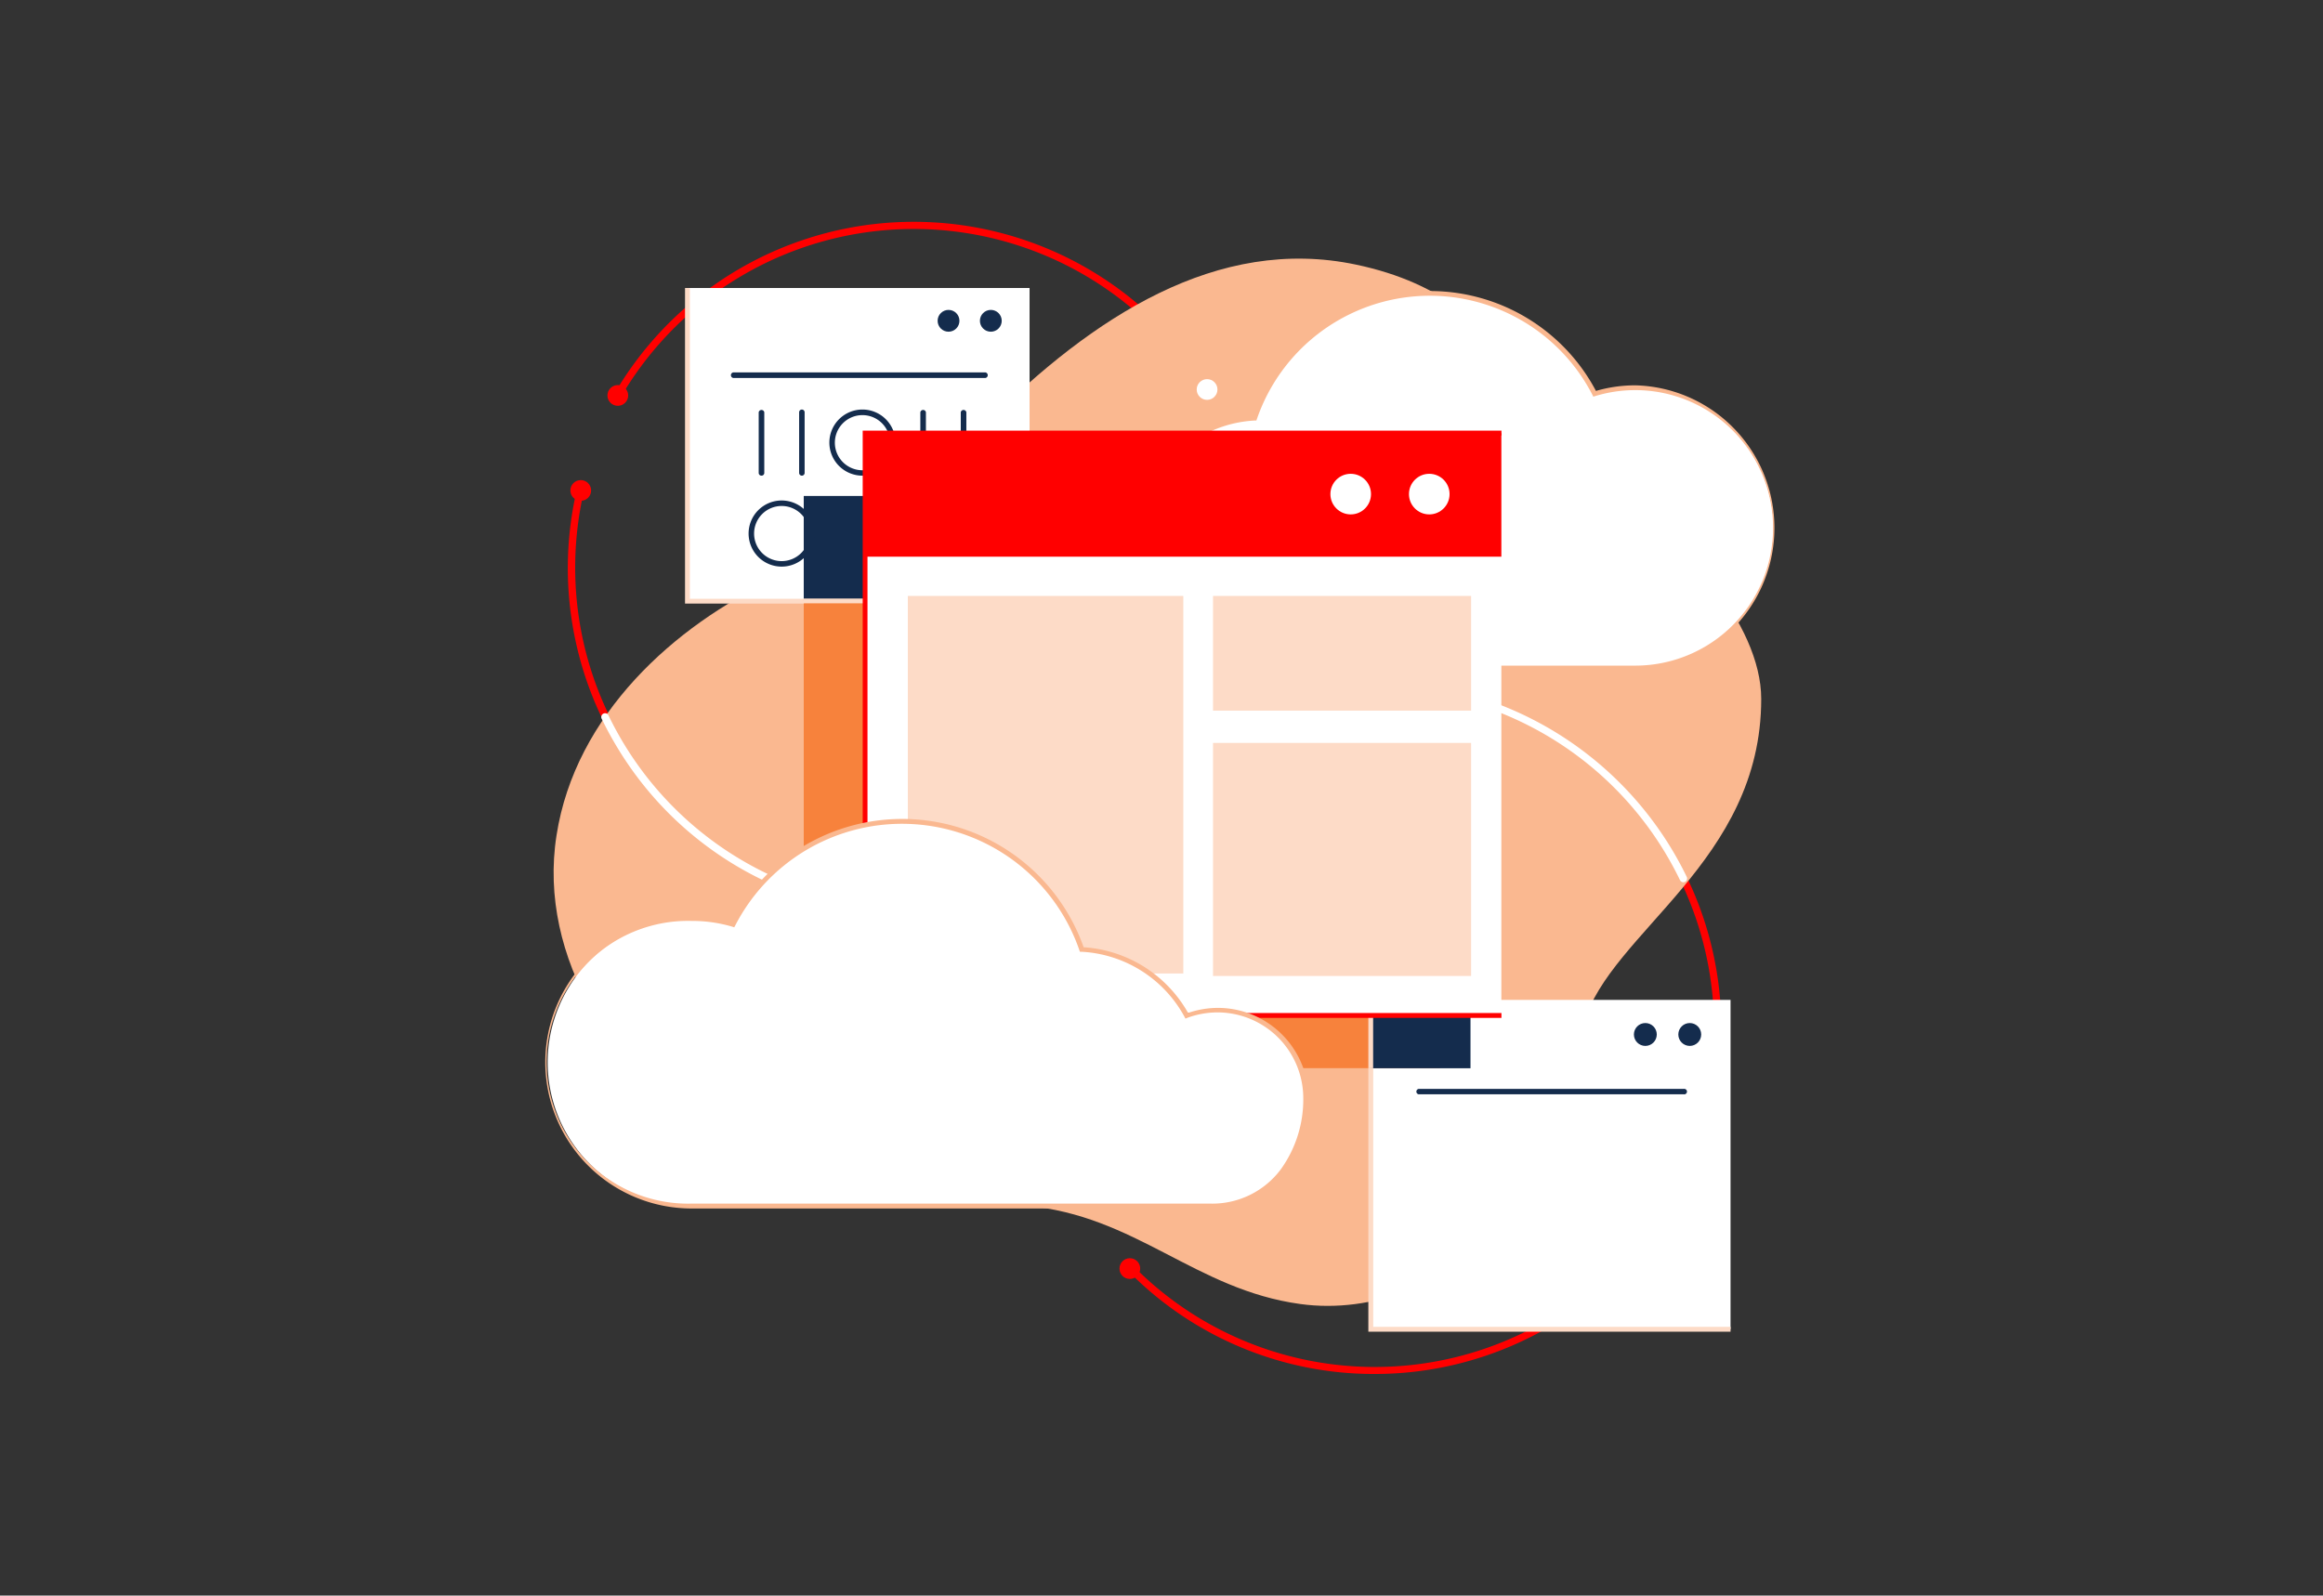 <svg id="ab1cf14b-1859-4e6d-9d0c-2b8f198afabc" data-name="Layer 1" xmlns="http://www.w3.org/2000/svg" viewBox="0 0 262 180"><rect x="0" y="0" width="262" height="180" fill="#333333" stroke="none"/><defs><style>.ab76974b-2133-4f3b-9200-070692ca34c6{fill:red;}.b98c61b9-a6da-428a-975d-6eb454bede73{fill:#fab890;}.e2eadd28-abf7-4206-8884-f2dd3c5bc819{fill:#fff;}.b9fd29ad-9440-48f5-8917-7d964cd416a8{fill:#142c4d;}.fcc815b2-332e-472b-ba6d-6c6374b9b09c{fill:#f7823c;}.beb32ba5-b5e2-4523-8513-f2f407f26056{fill:#fddbc7;}</style></defs><path class="ab76974b-2133-4f3b-9200-070692ca34c6" d="M103.14,103.17a39.35,39.35,0,0,1-9.24-1.1A39.09,39.09,0,0,1,65,55.48a.4.4,0,0,1,.49-.3.4.4,0,0,1,.31.48A38.26,38.26,0,0,0,123,96.73a.41.41,0,0,1,.56.13.42.42,0,0,1-.14.56A38.79,38.79,0,0,1,103.14,103.17Z"/><path class="ab76974b-2133-4f3b-9200-070692ca34c6" d="M69.75,44.87a.39.39,0,0,1-.21-.06.41.41,0,0,1-.15-.56,39.08,39.08,0,0,1,67-.54.41.41,0,0,1-.13.56.4.4,0,0,1-.56-.13,38.26,38.26,0,0,0-65.61.53A.43.43,0,0,1,69.75,44.87Z"/><circle class="ab76974b-2133-4f3b-9200-070692ca34c6" cx="69.68" cy="44.61" r="1.17"/><circle class="ab76974b-2133-4f3b-9200-070692ca34c6" cx="65.5" cy="55.33" r="1.17"/><path class="ab76974b-2133-4f3b-9200-070692ca34c6" d="M155.05,155a38.81,38.81,0,0,1-27.63-11.44A.41.41,0,1,1,128,143a38.26,38.26,0,1,0,0-54.1.41.41,0,0,1-.58-.58A39.07,39.07,0,1,1,155.05,155Z"/><path class="b98c61b9-a6da-428a-975d-6eb454bede73" d="M152.93,29.85C173,34.07,172.38,50,181.88,55.71c7.61,4.55,16.76,14.61,16.76,23.14,0,18.38-17,26.29-20,36.54-2.49,8.56-3.12,16.61-9.8,23.56-5.56,5.78-14,9.28-22.17,8.16-11.89-1.62-18.55-10-30.94-11.09-5-.42-12.78-.65-17.58-2-5.84-1.59-12-3.37-17.38-6.29-11.19-6.06-20.19-19.64-18-33.5,2.11-13.61,13.33-23.68,24.56-28.9,4.29-2,8.83-3.65,12.64-6.39,4.34-3.11,7.49-7.43,11.24-11.17C123.24,35.75,137.31,26.56,152.93,29.85Z"/><path class="e2eadd28-abf7-4206-8884-f2dd3c5bc819" d="M103.14,103.19a39.3,39.3,0,0,1-9.24-1.11A38.85,38.85,0,0,1,69.71,84.47c-.66-1.08-1.28-2.21-1.83-3.35a.43.43,0,1,1,.77-.37c.54,1.11,1.14,2.22,1.79,3.28A38.23,38.23,0,0,0,123,96.71a.42.42,0,0,1,.58.14.43.43,0,0,1-.14.59A38.85,38.85,0,0,1,103.14,103.19Z"/><path class="e2eadd28-abf7-4206-8884-f2dd3c5bc819" d="M189.87,99.53a.44.44,0,0,1-.39-.24A38.24,38.24,0,0,0,128,88.89a.42.42,0,0,1-.6-.6,39.12,39.12,0,0,1,62.84,10.63.43.43,0,0,1-.2.57A.58.58,0,0,1,189.87,99.53Z"/><rect class="e2eadd28-abf7-4206-8884-f2dd3c5bc819" x="154.6" y="112.8" width="40.58" height="37.15"/><circle class="b9fd29ad-9440-48f5-8917-7d964cd416a8" cx="185.57" cy="116.7" r="1.29"/><circle class="b9fd29ad-9440-48f5-8917-7d964cd416a8" cx="190.58" cy="116.7" r="1.29"/><path class="b9fd29ad-9440-48f5-8917-7d964cd416a8" d="M189.94,123.45H160a.31.31,0,0,1,0-.61h29.9a.31.31,0,1,1,0,.61Z"/><path class="e2eadd28-abf7-4206-8884-f2dd3c5bc819" d="M126.58,53.84a9.68,9.68,0,0,1,3.41.62,13.84,13.84,0,0,1,11.52-7.28,20.9,20.9,0,0,1,38.34-2.76,15.81,15.81,0,1,1,4.58,31h-57c-7.37,0-10.54-6.48-10.54-11.84A9.69,9.69,0,0,1,126.58,53.84Z"/><path class="b98c61b9-a6da-428a-975d-6eb454bede73" d="M184.43,75.64h-57a9.91,9.91,0,0,1-8.25-4,13.7,13.7,0,0,1-2.56-8.09,10,10,0,0,1,10-10,10.13,10.13,0,0,1,3.28.55,14.2,14.2,0,0,1,11.46-7.2A21.16,21.16,0,0,1,180,44.1a15.83,15.83,0,0,1,4.44-.63,16.09,16.09,0,0,1,0,32.17ZM126.58,54.11a9.43,9.43,0,0,0-9.42,9.42,13.15,13.15,0,0,0,2.45,7.76,9.36,9.36,0,0,0,7.81,3.8h57a15.54,15.54,0,1,0-4.5-30.41l-.22.07-.1-.21a20.63,20.63,0,0,0-37.84,2.73l-.06.17h-.18a13.65,13.65,0,0,0-11.3,7.14l-.12.21-.22-.09A9.55,9.55,0,0,0,126.58,54.11Z"/><rect class="fcc815b2-332e-472b-ba6d-6c6374b9b09c" x="90.65" y="52.08" width="71.76" height="68.42"/><rect class="e2eadd28-abf7-4206-8884-f2dd3c5bc819" x="77.53" y="32.49" width="38.59" height="35.33"/><circle class="b9fd29ad-9440-48f5-8917-7d964cd416a8" cx="106.98" cy="36.19" r="1.23"/><circle class="b9fd29ad-9440-48f5-8917-7d964cd416a8" cx="111.75" cy="36.19" r="1.23"/><path class="b9fd29ad-9440-48f5-8917-7d964cd416a8" d="M111.14,42.64H82.7a.32.32,0,0,1,0-.63h28.44a.32.32,0,0,1,0,.63Z"/><polygon class="beb32ba5-b5e2-4523-8513-f2f407f26056" points="90.66 68.09 77.26 68.09 77.26 32.49 77.81 32.49 77.81 67.55 90.66 67.55 90.66 68.09"/><rect class="b9fd29ad-9440-48f5-8917-7d964cd416a8" x="90.65" y="55.95" width="15.37" height="11.87"/><rect class="beb32ba5-b5e2-4523-8513-f2f407f26056" x="90.65" y="67.52" width="6.83" height="0.54"/><path d="M108.67,63.92a.31.31,0,0,1-.31-.31V56.77a.32.32,0,0,1,.63,0v6.84A.31.31,0,0,1,108.67,63.92Z"/><path class="b9fd29ad-9440-48f5-8917-7d964cd416a8" d="M95,63.92a.31.31,0,0,1-.31-.31V56.77a.31.31,0,0,1,.62,0v6.84A.31.31,0,0,1,95,63.92Z"/><path d="M101.84,63.92a3.73,3.73,0,1,1,3.73-3.73A3.74,3.74,0,0,1,101.84,63.92Zm0-6.84a3.11,3.11,0,1,0,3.1,3.11A3.11,3.11,0,0,0,101.84,57.08Z"/><path class="b9fd29ad-9440-48f5-8917-7d964cd416a8" d="M88.16,63.92a3.73,3.73,0,1,1,3.73-3.73A3.73,3.73,0,0,1,88.16,63.92Zm0-6.84a3.11,3.11,0,1,0,3.11,3.11A3.11,3.11,0,0,0,88.16,57.08Z"/><path class="b9fd29ad-9440-48f5-8917-7d964cd416a8" d="M108.67,53.66a.31.31,0,0,1-.31-.31V46.51a.32.32,0,0,1,.63,0v6.84A.31.31,0,0,1,108.67,53.66Z"/><path class="b9fd29ad-9440-48f5-8917-7d964cd416a8" d="M104.11,53.66a.31.31,0,0,1-.31-.31V46.51a.32.32,0,0,1,.63,0v6.84A.31.31,0,0,1,104.11,53.66Z"/><path class="b9fd29ad-9440-48f5-8917-7d964cd416a8" d="M90.44,53.66a.31.31,0,0,1-.31-.31V46.51a.31.31,0,1,1,.62,0v6.84A.31.31,0,0,1,90.44,53.66Z"/><path class="b9fd29ad-9440-48f5-8917-7d964cd416a8" d="M85.88,53.66a.31.31,0,0,1-.31-.31V46.51a.32.32,0,0,1,.63,0v6.84A.31.31,0,0,1,85.88,53.66Z"/><path class="b9fd29ad-9440-48f5-8917-7d964cd416a8" d="M97.28,53.66A3.73,3.73,0,1,1,101,49.93,3.73,3.73,0,0,1,97.28,53.66Zm0-6.83a3.11,3.11,0,1,0,3.1,3.1A3.11,3.11,0,0,0,97.28,46.83Z"/><rect class="b9fd29ad-9440-48f5-8917-7d964cd416a8" x="154.57" y="110.29" width="11.28" height="10.22"/><rect class="beb32ba5-b5e2-4523-8513-f2f407f26056" x="154.33" y="110.29" width="0.54" height="10.22"/><rect class="e2eadd28-abf7-4206-8884-f2dd3c5bc819" x="97.57" y="48.86" width="71.76" height="65.7"/><rect class="ab76974b-2133-4f3b-9200-070692ca34c6" x="97.57" y="48.86" width="71.76" height="13.94"/><circle class="e2eadd28-abf7-4206-8884-f2dd3c5bc819" cx="152.34" cy="55.74" r="2.29"/><circle class="e2eadd28-abf7-4206-8884-f2dd3c5bc819" cx="161.2" cy="55.74" r="2.29"/><rect class="beb32ba5-b5e2-4523-8513-f2f407f26056" x="136.81" y="83.81" width="29.11" height="26.29"/><rect class="beb32ba5-b5e2-4523-8513-f2f407f26056" x="102.39" y="67.23" width="31.07" height="42.59"/><rect class="beb32ba5-b5e2-4523-8513-f2f407f26056" x="136.81" y="67.23" width="29.11" height="12.94"/><polygon class="ab76974b-2133-4f3b-9200-070692ca34c6" points="169.34 114.83 97.3 114.83 97.3 48.58 169.34 48.58 169.34 49.13 97.84 49.13 97.84 114.28 169.34 114.28 169.34 114.83"/><path class="e2eadd28-abf7-4206-8884-f2dd3c5bc819" d="M137.32,114a9.83,9.83,0,0,0-3.49.63A14.24,14.24,0,0,0,122,107.14a21.44,21.44,0,0,0-39.33-2.83A16.22,16.22,0,1,0,78,136.06h58.48c7.56,0,10.8-6.65,10.8-12.14A9.94,9.94,0,0,0,137.32,114Z"/><path class="b98c61b9-a6da-428a-975d-6eb454bede73" d="M136.46,136.33H78a16.49,16.49,0,1,1,0-33,16.31,16.31,0,0,1,4.56.64,21.7,21.7,0,0,1,39.66,2.89A14.6,14.6,0,0,1,134,114.27a10.41,10.41,0,0,1,3.37-.57,10.24,10.24,0,0,1,10.22,10.22,14.06,14.06,0,0,1-2.63,8.29A10.15,10.15,0,0,1,136.46,136.33ZM78,103.89a15.95,15.95,0,1,0,0,31.89h58.48a9.64,9.64,0,0,0,8-3.9,13.49,13.49,0,0,0,2.51-8,9.68,9.68,0,0,0-9.67-9.67,9.83,9.83,0,0,0-3.4.61l-.22.09-.11-.21a14.06,14.06,0,0,0-11.6-7.33h-.19l-.06-.17a21.16,21.16,0,0,0-38.82-2.79l-.11.2-.22-.07A15.93,15.93,0,0,0,78,103.89Z"/><circle class="e2eadd28-abf7-4206-8884-f2dd3c5bc819" cx="136.14" cy="43.94" r="1.17"/><circle class="ab76974b-2133-4f3b-9200-070692ca34c6" cx="127.43" cy="143.11" r="1.17"/><polygon class="beb32ba5-b5e2-4523-8513-f2f407f26056" points="195.18 150.23 154.33 150.23 154.33 120.51 154.88 120.51 154.88 149.68 195.18 149.68 195.18 150.23"/></svg>